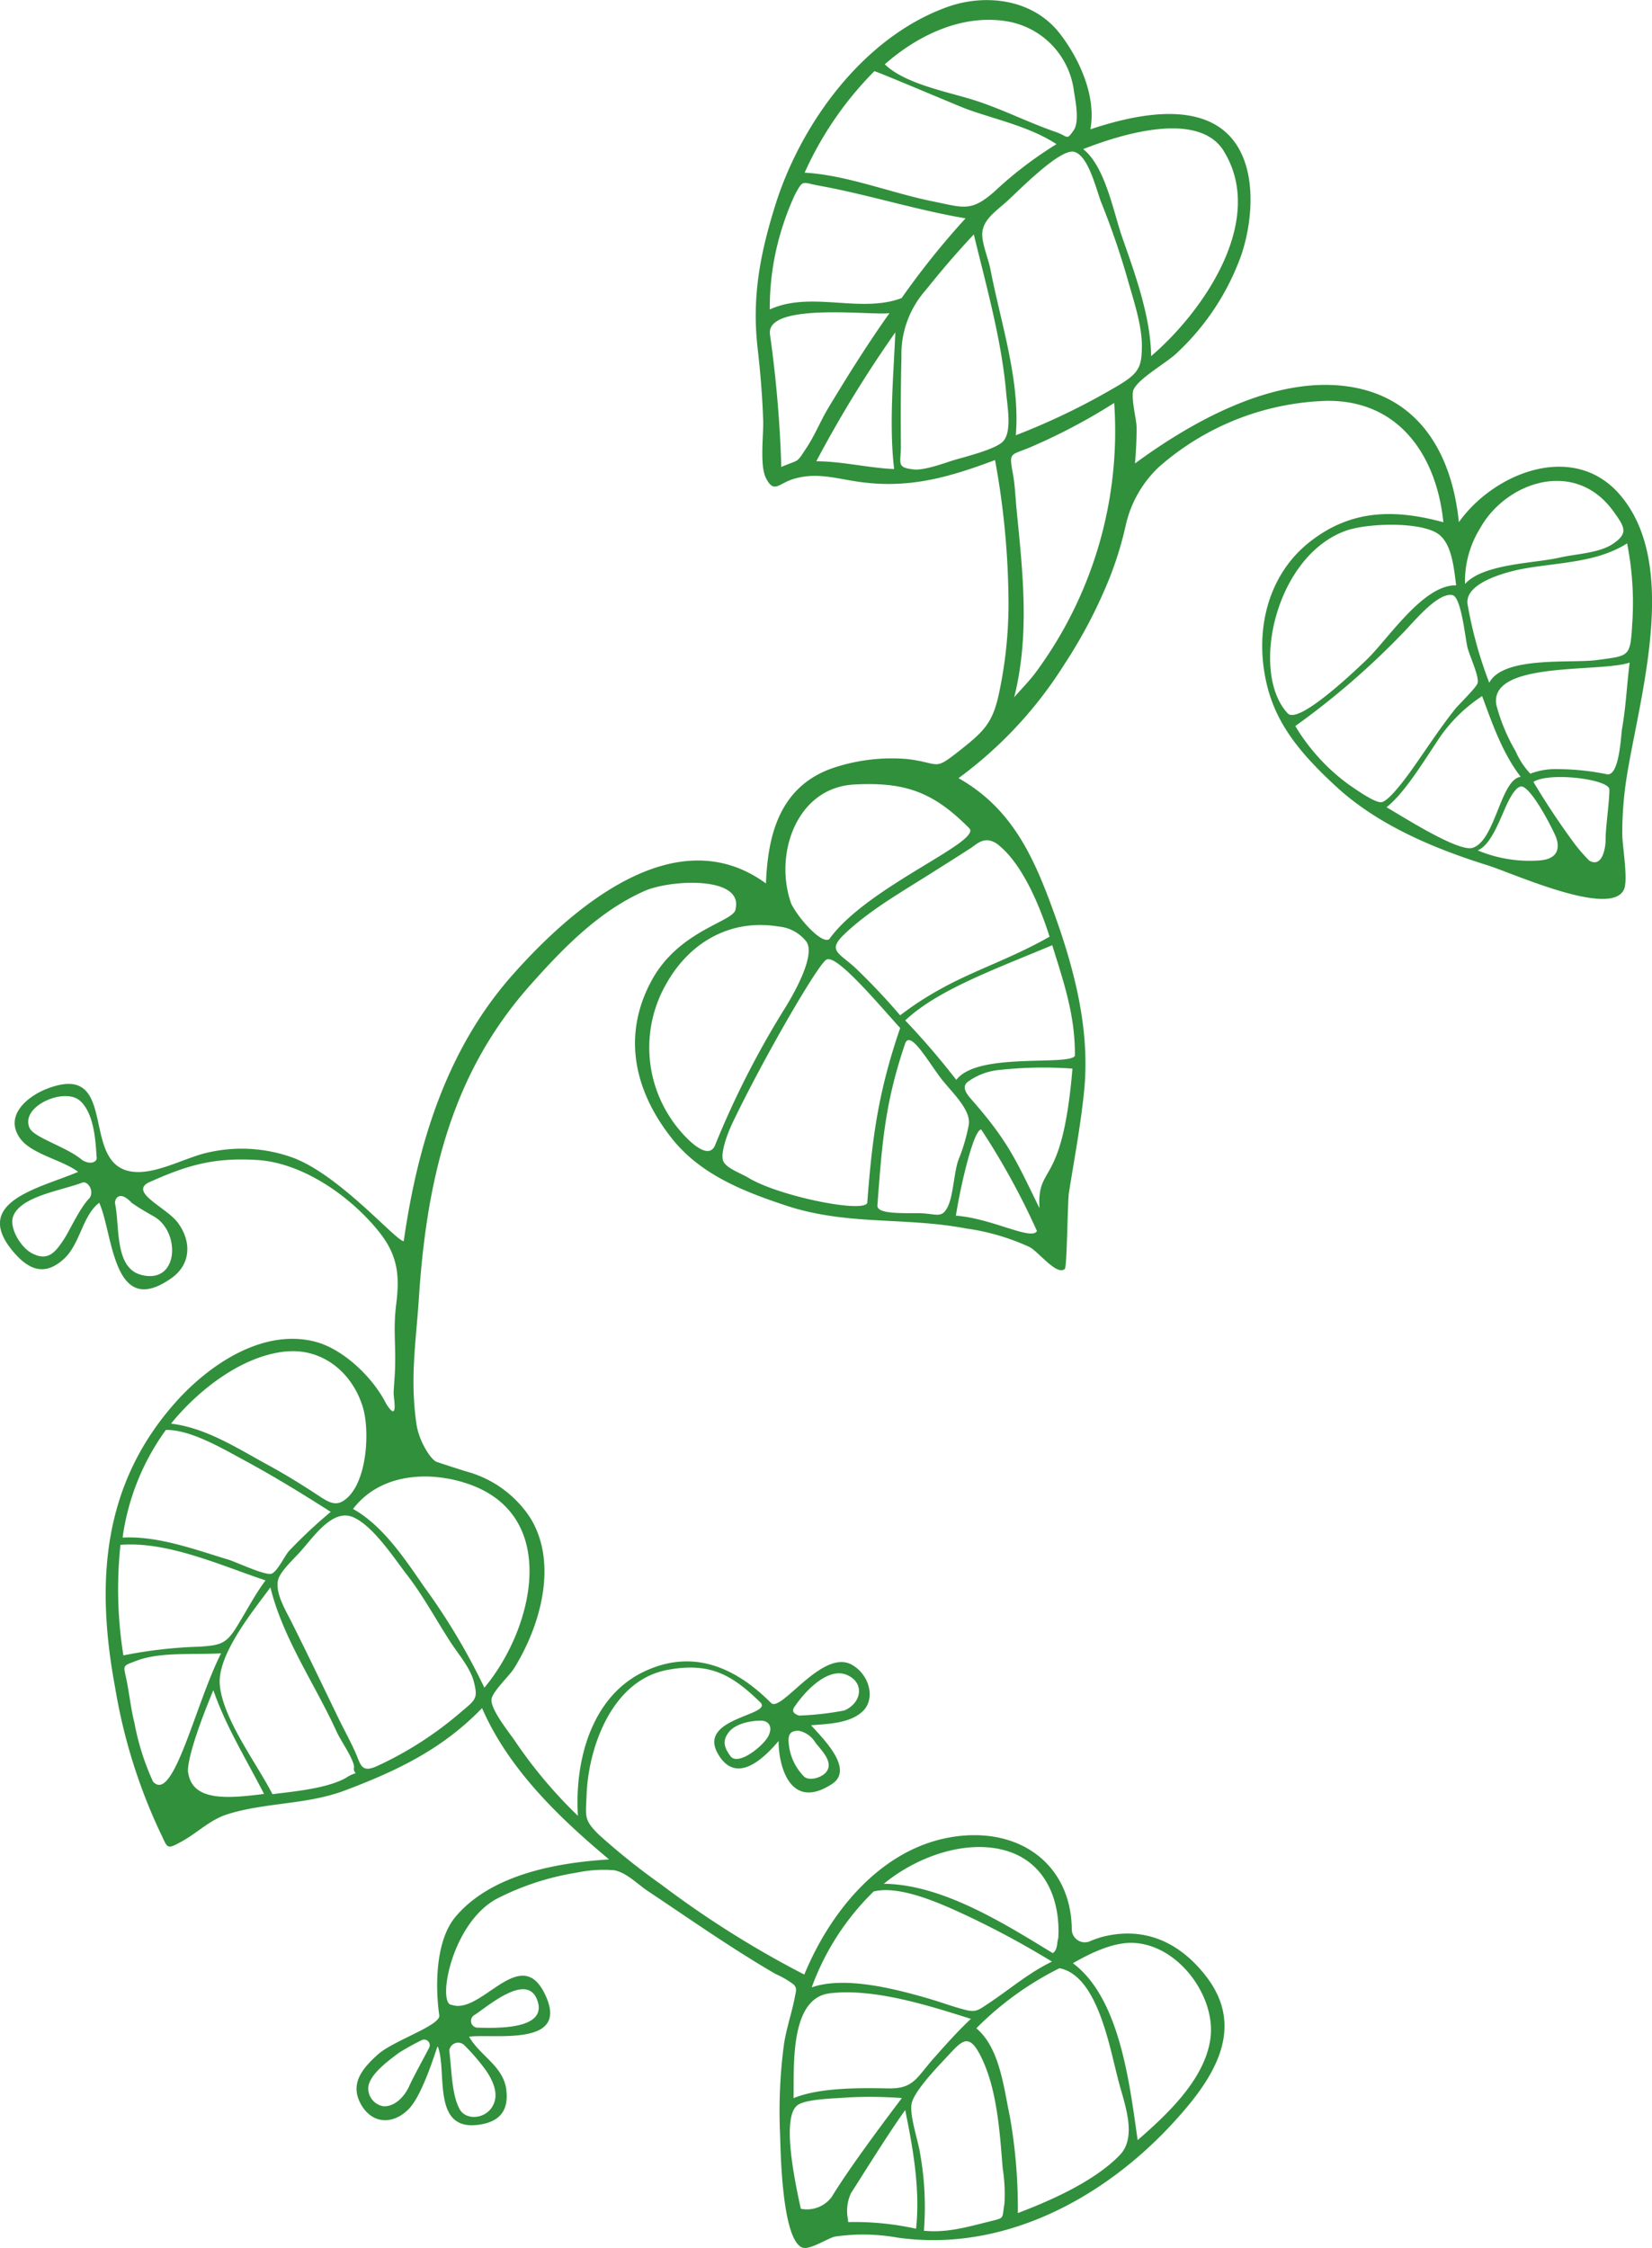 <svg xmlns="http://www.w3.org/2000/svg" width="194" height="264" viewBox="0 0 194 264">
  <defs>
    <style>
      .cls-1 {
        fill: #31903b;
        fill-rule: evenodd;
      }
    </style>
  </defs>
  <path id="シェイプ_4" data-name="シェイプ 4" class="cls-1" d="M592.251,288.124c-5.429-6.349-14.789-2.626-18.933,3.2-0.783-7.829-4.508-14.719-13.03-15.94-8.708-1.248-18.226,4.06-25,9.042,0.113-1.424.2-2.868,0.182-4.3-0.01-.892-0.727-3.6-0.338-4.4,0.646-1.341,3.918-3.151,5.047-4.252a29.084,29.084,0,0,0,7.583-11.5c1.552-4.579,1.994-11.749-2.409-14.92-4.132-2.974-10.849-1.348-15.306.131,0.707-3.821-1.223-8.191-3.6-11.256-3.163-4.08-8.758-4.7-13.2-3.108-9.832,3.526-17.205,13.659-20.216,23.32-1.778,5.7-2.746,10.765-2.06,16.769,0.323,2.822.557,5.634,0.653,8.472,0.058,1.709-.432,5.308.334,6.779,0.957,1.838,1.446.622,3.246,0.08,2.5-.751,4.655-0.14,7.094.256,6.122,1,10.894-.345,16.553-2.47a95,95,0,0,1,1.583,16.792,50.62,50.62,0,0,1-1.116,10.6c-0.725,3.422-1.729,4.435-4.525,6.647-3.225,2.552-2.252,1.569-6.21,1.077a21.651,21.651,0,0,0-8.306.9c-6.842,2.086-8.117,8.228-8.329,13.706-10.726-7.844-23.072,3.2-29.745,10.726-7.718,8.7-11.144,19.772-12.791,31.285-0.892,0-7.552-7.821-13.087-9.832a17.657,17.657,0,0,0-9.816-.6c-2.864.591-6.686,2.958-9.594,2.142-5.316-1.49-1.146-12.622-9.192-9.691-2.479.9-5.333,3.258-3.32,5.964,1.339,1.8,4.949,2.492,6.776,3.876-4.542,1.939-12.866,3.546-7.367,9.664,1.838,2.046,3.676,2.444,5.741.509,1.881-1.762,2.126-5.036,4.1-6.545,1.647,3.625,1.56,13.757,8.486,8.848,2.319-1.644,2.361-4.351.726-6.527-1.319-1.756-5.573-3.472-3.491-4.664,4.551-2.053,7.654-2.985,12.79-2.682,5.461,0.321,11.123,4.376,14.382,8.483,2.208,2.783,2.394,5.14,1.978,8.5-0.356,2.881-.039,4.507-0.128,7.408-0.039,1.264-.169,2.425-0.169,3.02s0.595,3.576-.893,1.192c-1.487-2.979-4.953-6.381-8.3-7.255-6.16-1.609-12.472,2.7-16.364,7.052-8.671,9.69-9.454,21.194-7.145,33.59a64.706,64.706,0,0,0,5.237,16.87c0.974,1.964.68,2.224,2.638,1.137,1.86-1.034,3.265-2.532,5.38-3.185,4.5-1.387,9.253-1.086,13.723-2.771,6.16-2.323,11.461-4.859,16.105-9.67,3.121,7.166,9.041,12.855,14.92,17.771-6.138.375-13.839,1.76-18.029,6.725-2.357,2.794-2.4,8.143-1.92,11.542,0.3,1.193-5.354,2.98-7.2,4.633-1.819,1.631-3.315,3.419-2.021,5.8,1.315,2.415,3.806,2.486,5.651.6,1.71-1.751,3.315-7.373,3.373-7.32a0.613,0.613,0,0,0,.051.038c1.124,3.026-.86,10.252,5.2,9.07,2.2-.43,3.123-1.776,2.815-4.1-0.362-2.732-3.152-3.992-4.358-6.174,2.829-.368,11.509,1.191,9.1-4.552-2.859-6.823-7.576,2.047-11.129.819-1.785,0-.043-9.873,5.533-12.594a31.423,31.423,0,0,1,9.13-2.936,15.338,15.338,0,0,1,4.446-.275c1.472,0.315,2.64,1.594,3.945,2.462,4.951,3.3,9.81,6.721,14.972,9.718a10.813,10.813,0,0,1,2.13,1.241c0.375,0.448.3,0.6,0.078,1.693-0.338,1.689-.958,3.52-1.223,5.265a59.649,59.649,0,0,0-.463,10.682c0.066,2.136.228,12.153,2.558,13.224,0.859,0.4,3.1-1.125,3.9-1.272a22.84,22.84,0,0,1,7.235.106c12.313,1.805,24.129-4.422,32.389-13.384,4.459-4.84,8.855-10.922,3.956-17.271-3.369-4.366-7.674-5.873-12.37-4.6a12.587,12.587,0,0,0-1.305.478,1.531,1.531,0,0,1-2.108-1.417,0.218,0.218,0,0,1,0-.025c-0.093-7.672-6.269-12.163-14.263-10.775-8.23,1.427-14.141,8.806-17.149,16.121a116.285,116.285,0,0,1-16.811-10.58,79.483,79.483,0,0,1-7.339-5.871c-1.777-1.768-1.507-2.1-1.42-4.594,0.2-5.632,2.969-13.475,9.422-14.719,5.063-.975,7.681.559,11.051,3.863,1.19,1.49-7.436,1.788-5.057,5.959,2.179,3.819,5.514.414,7.139-1.49-0.039,2.561,1.19,8.343,6.247,5.065,2.673-1.733-1-5.311-2.439-6.91,1.955-.166,4.605-0.2,6.111-1.686,1.437-1.418.789-4.215-1.293-5.408-3.465-1.983-8.328,5.661-9.518,4.47-3.867-3.874-8.924-6.556-14.966-3.653-6.16,2.959-8.12,10.518-7.708,16.916a54.744,54.744,0,0,1-7.386-8.778c-0.631-.941-2.94-3.771-2.764-4.939,0.136-.9,2.1-2.739,2.629-3.58,3.1-4.957,5.239-12.376,1.9-17.734a13.006,13.006,0,0,0-7.5-5.417c-0.859-.264-2.577-0.823-3.47-1.121-0.651-.217-2.082-2.383-2.379-4.469-0.768-5.382-.058-9.5.3-14.9,0.967-14.7,4.16-26.613,13.088-36.647,3.867-4.348,8.031-8.641,13.385-11.025,3.027-1.347,11.6-1.787,10.709,2.086,0,1.489-6.538,2.389-9.816,8.343-3.652,6.633-1.957,13.257,2.383,18.689,3.336,4.174,8.333,6.161,13.382,7.828,7.144,2.36,13.9,1.315,21.119,2.682a26.544,26.544,0,0,1,7.458,2.183c1.106,0.6,3.2,3.4,4.137,2.568,0.262-.232.319-7.93,0.481-8.952,0.632-3.977,1.395-7.989,1.79-12,0.752-7.617-1.392-15.123-4.021-22.171-2.263-6.064-4.9-11.219-10.737-14.51a48.508,48.508,0,0,0,12.41-13.332,57.5,57.5,0,0,0,5.378-10.3,41.169,41.169,0,0,0,1.843-6.025,13.466,13.466,0,0,1,3.867-6.853,31.172,31.172,0,0,1,19.818-7.8c8.537-.066,12.858,6.607,13.623,14.256-5.79-1.576-10.885-1.482-15.7,2.317-4.7,3.707-6.31,9.765-5.268,15.6,0.913,5.12,3.59,8.7,8.354,13.1,4.88,4.516,11.471,7.292,17.808,9.271,3.015,0.941,14.444,6.18,16.009,2.854,0.532-1.131-.2-5.193-0.194-6.57a42.977,42.977,0,0,1,.588-7.065C594.664,311.386,599.207,296.259,592.251,288.124ZM412.526,370.683c-1.187,1.218-2.283,3.72-2.992,4.811-1.05,1.616-1.926,2.674-3.808,1.67-1.338-.714-2.669-3.021-2.185-4.316,0.877-2.352,5.575-3.012,8.092-3.952C412.228,368.6,413.12,369.789,412.526,370.683Zm-0.893-4.469c-1.831-1.55-5.653-2.6-6.165-3.762-1.117-2.527,4.047-4.778,5.888-3.214,1.907,1.623,1.878,5.665,2,6.688C413.418,366.512,412.526,366.81,411.633,366.214Zm8.462,6.657c3.138,1.8,2.911,8.014-1.523,6.842-3.17-.838-2.477-5.752-3.072-8.434,0-.6.6-1.49,1.962-0.022C418.47,371.961,419.621,372.6,420.1,372.871ZM452.384,470.5c-0.3.6-1.892,3.5-2.311,4.449-0.51,1.147-1.624,2.466-3.043,2.4a2.126,2.126,0,0,1-1.785-2.086c0-1.617,2.56-3.392,3.57-4.171a29.477,29.477,0,0,1,2.677-1.49A0.658,0.658,0,0,1,452.384,470.5Zm5.354-3.874c1.732-1.156,6.247-5.065,7.387-1.646,1.155,3.463-5.086,3.177-7.089,3.137A0.793,0.793,0,0,1,457.738,466.623Zm-1.19,3.576a24.029,24.029,0,0,1,2.549,2.979c0.892,1.333,1.612,2.993.59,4.405-0.932,1.287-3.036,1.4-3.734.065-0.875-1.674-.892-4.172-1.189-6.853A1.044,1.044,0,0,1,456.548,470.2Zm43.141,17.774a3.626,3.626,0,0,1-3.646,1.412c-0.925-4.165-2.127-10.644-.47-12.1,0.946-.831,4.662-0.847,5.889-0.971a51.37,51.37,0,0,1,6.448.067C507.241,477.279,501.978,484.176,499.689,487.973Zm9.888,3.756a33.562,33.562,0,0,0-7.974-.781c-0.013-.2-0.044-0.413-0.077-0.622a4.981,4.981,0,0,1,.42-2.8c0.22-.278,4.225-6.794,6.355-9.727C509.224,482.293,510.073,487.127,509.577,491.729Zm10.377-2.925c-0.328,1.878.134,1.6-2.02,2.139-2.53.634-4.785,1.276-7.437,1.023a35.6,35.6,0,0,0-.447-9.073c-0.2-1.433-1.319-4.611-.974-5.948,0.383-1.479,2.971-4.174,4.09-5.366,1.7-1.814,2.525-2.933,3.895-.329,2.037,3.871,2.339,9.105,2.689,13.382A19.408,19.408,0,0,1,519.954,488.8Zm15.235-30.637c5.262,0.293,9.679,6.369,8.94,11.334-0.709,4.764-5.1,8.831-8.53,11.824-0.921-6.345-2.026-16.647-7.607-20.775C530.059,459.371,532.772,458.032,535.189,458.167Zm-1.79,16.4c0.747,2.742,2.116,6.418.1,8.514-2.926,3.042-8.062,5.331-11.969,6.808a62.171,62.171,0,0,0-.94-11.344c-0.712-3.318-1.17-8.037-3.936-10.356a36.982,36.982,0,0,1,9.763-7.054C530.974,462.041,532.316,470.591,533.4,474.563Zm-14.063-27.431c5.216,1.044,7.215,5.712,6.943,10.447-0.2.631-.037,1.352-0.649,1.782-5.733-3.5-13.008-8.087-19.843-8.142C509.36,448.284,514.669,446.2,519.336,447.132ZM504.6,452.125c3.035-.746,7.688,1.347,10.38,2.58a104.089,104.089,0,0,1,10.553,5.658c-2.719,1.319-4.822,3.149-7.286,4.8-1.673,1.12-1.675,1.23-3.679.65-1.059-.307-2.1-0.683-3.153-1-3.886-1.146-10.11-2.826-14.092-1.425A30.035,30.035,0,0,1,504.6,452.125Zm-5.149,11.959c5.215-.619,11.642,1.451,16.564,3-1.547,1.457-2.981,3.067-4.392,4.66-2.02,2.282-2.328,3.567-5.325,3.509-3.276-.064-8.046-0.116-11.111,1.145C495.269,472.688,494.706,464.647,499.454,464.084Zm-4.237-33.513c1.21-1.853,3.973-4.849,6.246-3.872,2.083,0.893,1.766,3.265-.3,4.171a34.552,34.552,0,0,1-5.354.6C495.563,431.351,494.92,431.167,495.217,430.571Zm0.6,2.682a2.982,2.982,0,0,1,1.942,1.394c0.7,0.9,2.112,2.229,1.33,3.374-0.508.743-2.082,1.191-2.677,0.595a6.285,6.285,0,0,1-1.785-3.873C494.5,433.545,494.92,433.253,495.812,433.253Zm-3.57.6c-0.594,1.192-3.569,3.575-4.461,2.383-0.8-1.066-.9-1.805-0.3-2.681,0.87-1.268,2.975-1.49,3.867-1.49S492.791,432.75,492.242,433.849Zm-56.652-45.14c4.359-.411,7.82,2.559,9.023,6.557,0.851,2.826.507,9.2-2.3,10.987-1.123.714-2.041-.06-3.421-0.953-1.769-1.145-3.474-2.2-5.33-3.211-3.635-1.972-7.3-4.4-11.48-4.909C425.257,393.269,430.408,389.2,435.59,388.709Zm-14.11,9.215c2.87-.065,6.694,2.208,9.131,3.521,3.465,1.867,6.913,3.982,10.228,6.1a56.479,56.479,0,0,0-4.9,4.592c-0.5.537-1.349,2.4-2.05,2.665s-4.2-1.386-5.047-1.641c-3.95-1.19-8.25-2.81-12.445-2.6A27.986,27.986,0,0,1,421.48,397.924Zm-5.335,13.494c5.559-.448,11.868,2.455,17.036,4.171-1.318,1.763-2.318,3.757-3.487,5.615-1.217,1.935-1.985,1.991-4.207,2.17a53.365,53.365,0,0,0-9,1.024A49.323,49.323,0,0,1,416.145,411.418Zm3.817,27.794a29.541,29.541,0,0,1-2.177-6.885c-0.385-1.524-.566-3.126-0.856-4.671-0.409-2.183-.736-1.936,1.131-2.642,2.836-1.072,6.924-.661,9.9-0.863C424.9,430.233,422.341,441.894,419.962,439.212Zm4.164-.894c-0.3-.894.7-4.5,2.927-9.835,1.44,4.206,3.925,8.232,5.954,12.185C428.9,441.188,424.721,441.6,424.126,438.318Zm18.556,0.428c-2.169,1.272-6.214,1.641-8.69,1.949-1.826-3.575-5.779-8.76-6.177-12.772-0.355-3.58,3.9-8.732,5.939-11.511,1.468,6.008,5.275,11.428,7.813,17.026,0.423,0.935,2.033,3.222,2.008,4.115a0.679,0.679,0,0,0,.2.68A4.167,4.167,0,0,0,442.682,438.746Zm13.3-7.567a41.8,41.8,0,0,1-9.8,6.262c-1.853.8-1.821-.307-2.551-1.879-0.627-1.353-1.346-2.66-1.993-4-1.8-3.73-3.584-7.448-5.439-11.146-0.65-1.3-1.869-3.278-1.56-4.819,0.2-.988,1.744-2.408,2.558-3.306,1.674-1.847,3.871-5.212,6.324-4.1,2.357,1.069,4.751,4.787,6.286,6.77,1.935,2.5,3.438,5.335,5.165,7.982,0.869,1.331,2.265,2.951,2.666,4.528C458.161,429.511,457.874,429.592,455.984,431.179Zm0.385-27.116c11.62,3.449,8.37,17.132,2.512,24.129a74.713,74.713,0,0,0-7.114-11.906c-2.211-3.2-4.8-7.131-8.308-9.087C446.5,403.219,451.856,402.725,456.369,404.063Zm24.367-42.779a15,15,0,0,1-.392-15.926c2.861-4.974,7.734-7.449,13.088-6.555a4.66,4.66,0,0,1,3.272,1.787c1.19,1.787-2,6.972-2.677,8.045A104.832,104.832,0,0,0,486,364.426C485.1,366.81,481.7,362.827,480.736,361.284Zm9.127,7.016c-0.9-.552-2.733-1.147-2.975-2.086-0.193-.752.262-2.532,1.19-4.469,3.57-7.449,10.113-18.771,11.006-19.069,1.19-.6,6.03,5.189,8.626,8.045-2.536,7.415-3.279,12.693-3.867,20.558C503.248,372.471,493.345,370.438,489.863,368.3Zm19.929,4.171c-2.624,0-4.759,0-4.759-.894,0.568-7.488.881-12.015,3.272-19.069,0.595-1.49,2.536,1.885,4.069,3.958,1.2,1.625,3.687,3.777,3.393,5.619a21.319,21.319,0,0,1-1.216,4.129c-0.494,1.341-.607,4.061-1.19,5.363C512.616,373.244,511.951,372.471,509.792,372.471Zm4.462,0.3c0.549-3.57,2.082-10.131,2.974-10.131a85.672,85.672,0,0,1,6.544,11.919C523.177,375.748,518.388,373.036,514.254,372.769Zm9.816-.894c-2.7-5.477-3.57-7.746-8.02-12.8-0.57-.647-1.2-1.507-0.309-2.1A7.432,7.432,0,0,1,519,355.693a47.129,47.129,0,0,1,8.941-.2C526.747,369.789,523.772,366.512,524.07,371.875Zm1.5-30.874c1.4,4.5,2.7,8.285,2.66,13-0.892,1.192-11.475-.472-13.925,2.812a91.415,91.415,0,0,0-6-6.983C512.066,346.28,518.716,343.868,525.574,341Zm-6.264-11.733c2.864,2.329,4.872,7.347,5.95,10.726-6.258,3.558-11.275,4.449-17.55,9.236a76.042,76.042,0,0,0-5.354-5.66c-1.936-1.724-3.175-1.979-1.19-3.873,2.761-2.637,6.248-4.678,9.466-6.7,1.768-1.112,3.657-2.3,5.407-3.431C516.706,329.135,517.726,327.979,519.31,329.268Zm-3.569-2.086c2.082,1.49-11.9,6.853-16.36,13.11-0.892.6-3.569-2.383-4.461-4.171-2.064-5.788.61-13.662,7.436-14C508.305,321.819,511.577,323.011,515.741,327.182Zm29.975-79.44c5.073,8.21-2.566,19-8.532,24.072-0.053-4.613-1.87-9.608-3.378-13.9-1.034-2.942-1.992-8.356-4.6-10.408C533.3,245.9,542.687,242.841,545.716,247.742Zm-24.794-15.107a9.5,9.5,0,0,1,7.2,8.088c0.185,1.16.668,3.582-.034,4.574-0.888,1.253-.587.716-2.095,0.2-3.32-1.144-6.439-2.767-9.8-3.807-3-.927-8.013-1.893-10.281-4.147C509.9,234.027,515.39,231.41,520.922,232.635Zm-16.24,5.723c0.084-.081,9.959,4.125,10.851,4.446,3.527,1.273,7.364,2.047,10.538,4.118a45.926,45.926,0,0,0-7.283,5.562c-2.76,2.441-3.656,1.879-7.238,1.16-4.848-.973-10.118-3.1-15.054-3.373A40.306,40.306,0,0,1,504.682,238.358ZM494.007,256.27a31.739,31.739,0,0,1,1.319-3.361c1.021-1.888.807-1.476,2.884-1.1,5.772,1.046,11.358,2.852,17.179,3.832a93.823,93.823,0,0,0-7.51,9.366c-4.855,1.831-10.659-.883-15.482,1.336A31.193,31.193,0,0,1,494.007,256.27Zm-0.258,28.569a140.191,140.191,0,0,0-1.329-15.562c-0.508-3.814,11.846-2.219,14.033-2.5-2.553,3.593-4.89,7.328-7.166,11.1-0.919,1.523-1.586,3.221-2.568,4.7C495.458,284.478,495.993,283.876,493.749,284.839ZM507,285.084c-3.11-.138-6.041-0.9-9.138-0.916a140.727,140.727,0,0,1,9.282-15.14C506.92,274.258,506.393,279.87,507,285.084Zm12.825-3.284c-0.877,1.008-4.861,1.925-6.109,2.331-0.905.292-3.22,1.125-4.384,1-2.13-.232-1.522-0.659-1.537-2.89-0.024-3.421-.018-6.868.066-10.284a11.341,11.341,0,0,1,2.871-7.91c1.8-2.257,3.651-4.416,5.626-6.518,1.451,6,3.248,12.346,3.79,18.491C520.3,277.759,520.852,280.622,519.824,281.8Zm3.916,27.016c-0.846,1.156-1.8,2.091-2.644,3.076,1.851-7.374,1.01-14.641.283-22.063-0.14-1.439-.177-2.815-0.443-4.245-0.48-2.584-.251-2.066,2.142-3.1a69.2,69.2,0,0,0,9.765-5.163A47.7,47.7,0,0,1,523.74,308.816Zm8.956-33.18a79.935,79.935,0,0,1-11.409,5.479c0.547-6.4-1.786-13.267-2.979-19.493-0.228-1.195-1.012-3.043-.959-4.195,0.073-1.594,1.5-2.544,2.83-3.723,1.273-1.13,6.261-6.294,7.947-5.876,1.72,0.427,2.617,4.511,3.218,6a91.841,91.841,0,0,1,3.159,9.263c0.668,2.349,1.618,5.185,1.591,7.633C536.066,273.3,535.683,273.927,532.7,275.636ZM593.669,303.4c-0.22,3.805-.361,3.6-4.16,4.117-3.023.408-10.944-.509-12.622,2.662a49.5,49.5,0,0,1-2.548-9.218c-0.393-2.663,5.081-3.9,6.544-4.171,4.082-.741,8.62-0.7,12.195-2.979A36.086,36.086,0,0,1,593.669,303.4Zm-17.843-11.377c2.975-5.363,11.111-8.3,15.674-1.932,1.311,1.829,1.757,2.547-.126,3.8-1.613,1.073-4.324,1.153-6.19,1.586-2.985.693-8.96,0.7-11.143,3.1A11.8,11.8,0,0,1,575.826,292.024ZM553.22,313.775c-4.462-4.768-1.487-18.473,6.841-21.453,2.423-.867,8.49-1.088,10.709.3,1.719,1.075,1.955,4.018,2.231,6.121-3.886-.1-8.012,6.353-10.56,8.777C561.459,308.451,554.523,315.166,553.22,313.775Zm7.139,8.342a23.4,23.4,0,0,1-6.247-6.853,91.336,91.336,0,0,0,12.607-10.9c1.068-1.048,4.06-4.826,5.833-4.482,1.049,0.2,1.493,4.94,1.775,6.134,0.23,0.973,1.378,3.361,1.2,4.187-0.105.494-2.233,2.544-2.681,3.107-1.837,2.31-3.394,4.748-5.1,7.141-0.51.717-2.642,3.67-3.526,3.756C563.385,324.284,561.069,322.589,560.359,322.117Zm4.462,2.682c1.948-1.508,4.109-4.952,5.949-7.747a18.1,18.1,0,0,1,5.282-5.306c1.195,3.242,2.421,6.771,4.533,9.477-2.379.3-2.974,7.511-5.651,8.343C573.205,330.1,566.363,325.657,564.821,324.8Zm17.847,6.256a15.777,15.777,0,0,1-7.139-1.191c1.487-.6,2.471-3.265,3.272-5.065,0.759-1.7,1.487-2.682,2.082-2.384,1.33,0.666,3.646,5.33,3.867,5.959C585.061,329.26,585.274,330.914,582.668,331.055Zm7.882-2.423c0,1.085-.446,3.318-1.933,2.423A20.851,20.851,0,0,1,587,329.211a88.3,88.3,0,0,1-4.928-7.392c1.926-1.2,8.923-.3,8.923.895C591,324.2,590.555,327.019,590.55,328.632Zm1.934-13.07c-0.127.721-.3,5.661-1.785,5.363a29.039,29.039,0,0,0-5.652-.6,8.346,8.346,0,0,0-3.336.534,9.118,9.118,0,0,1-1.72-2.62,21.555,21.555,0,0,1-2.268-5.448c-0.907-5.209,12.189-3.78,15.653-4.981C593.036,310.5,592.952,312.9,592.484,315.562Z" transform="translate(-402 -230)"/>
</svg>
